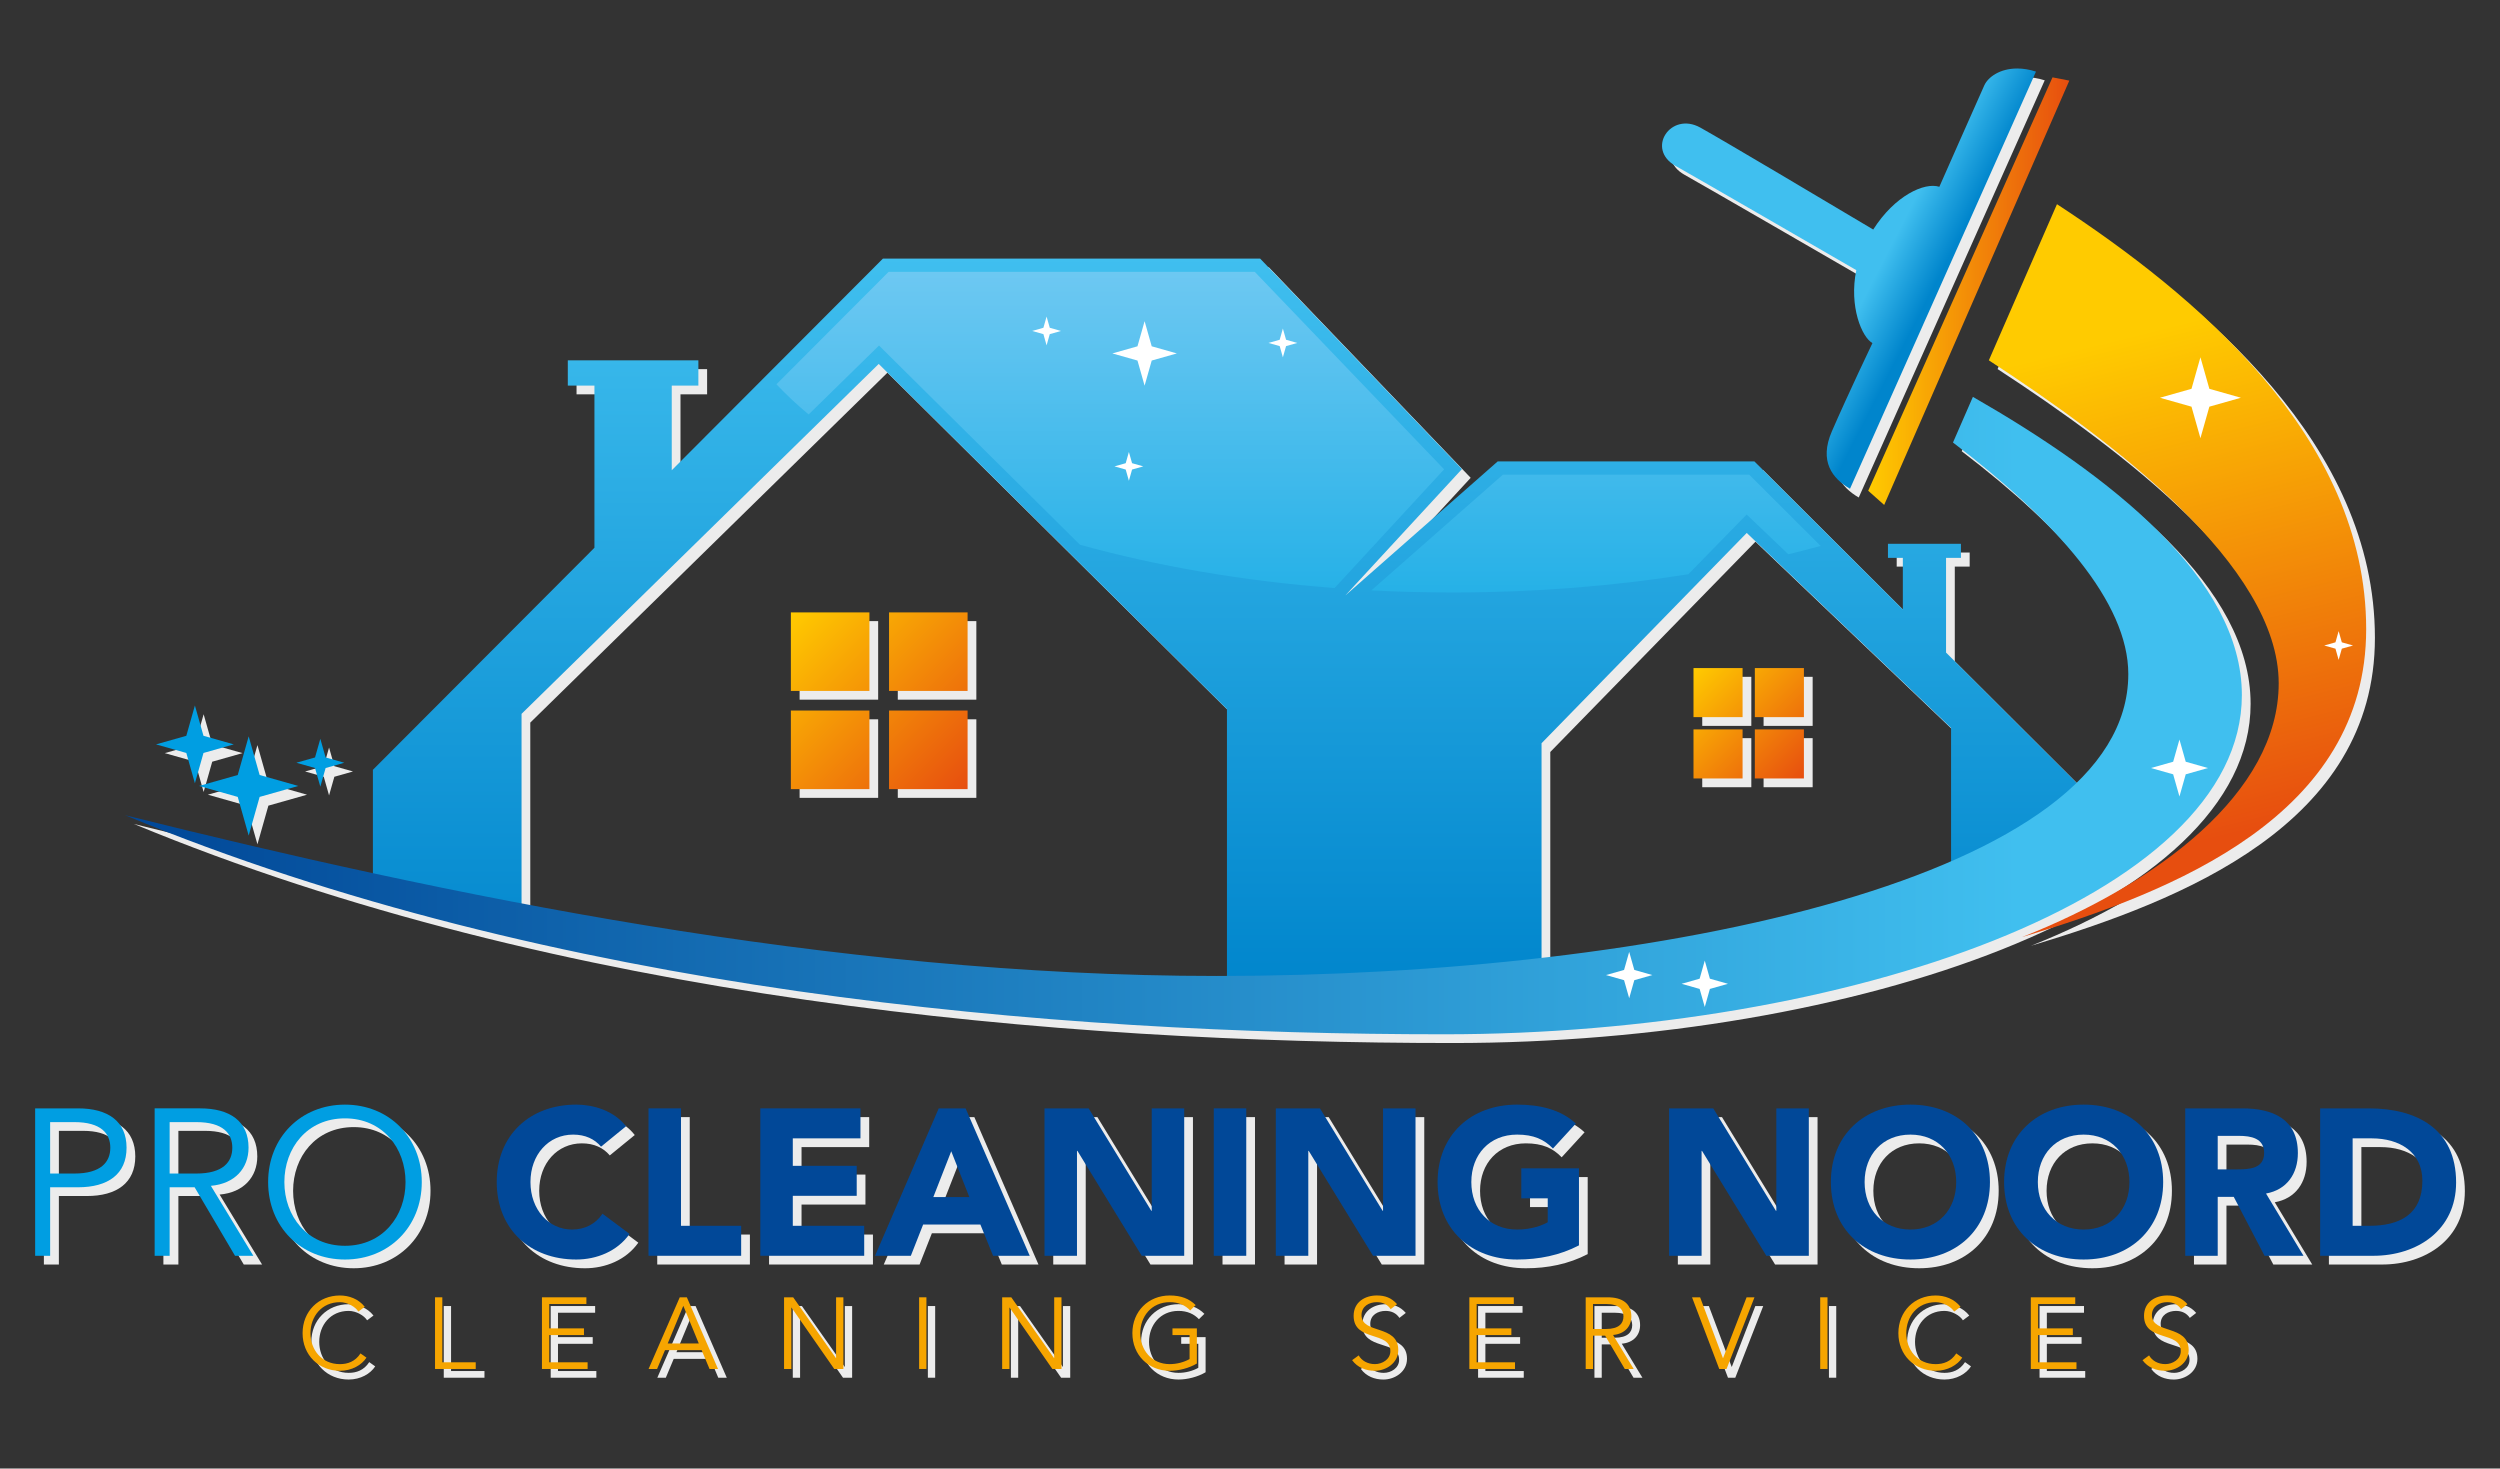 <?xml version="1.0" encoding="utf-8"?>
<!-- Generator: Adobe Illustrator 16.0.0, SVG Export Plug-In . SVG Version: 6.00 Build 0)  -->
<!DOCTYPE svg PUBLIC "-//W3C//DTD SVG 1.1//EN" "http://www.w3.org/Graphics/SVG/1.1/DTD/svg11.dtd">
<svg version="1.1" id="Layer_1" xmlns="http://www.w3.org/2000/svg" xmlns:xlink="http://www.w3.org/1999/xlink" x="0px" y="0px"
	 width="572px" height="336px" viewBox="0 0 572 336" enable-background="new 0 0 572 336" xml:space="preserve">
<rect x="0" y="0" width="572" height="336" fill="#333333" stroke="none"/>
<path fill="#ECECEC" d="M514.939,161.045c0-26.699-30.18-50.252-61.539-68.243l-4.558,10.445
	c23.774,18.148,40.112,36.58,40.112,52.984c0,9.228-4.244,17.518-11.825,24.879l-29.874-29.799v-21.667h3.405v-3.228h-16.697v3.228
	h3.405v11.804l-33.962-33.878h-58.734l-34.87,30.682l26.689-28.928l-46.169-48.156h-86.314l-48.314,48.427v-19.37h6.092V84.45
	h-29.873v5.776h6.092v37.1l-50.689,50.808v23.652c-19.666-4.254-38.643-8.77-56.698-13.27
	c97.704,40.477,211.741,50.129,301.831,50.129C424.096,238.646,514.939,207.396,514.939,161.045 M448.407,168.546v30.518
	c-24.285,10.574-57.431,17.928-93.701,22.104v-49.115l46.948-48.117L448.407,168.546z M121.33,208.698v-43.367l81.721-80.065
	l79.675,78.995v61.035c-0.782,0.002-1.565,0.008-2.346,0.008C226.207,225.304,172.028,218.312,121.33,208.698"/>
<path fill="#ECECEC" d="M457.048,84.442c28.276,18.432,66.317,46.978,66.317,73.896c0,25.095-27.756,45.79-58.696,58.062
	c34.76-10.434,78.712-27.83,78.712-70.453c0-44.229-39.296-76.63-70.747-97.228L457.048,84.442z"/>
<path fill="#ECECEC" d="M385.385,39.971c5.942,3.349,33.734,19.436,41.334,23.838c-1.715,8.344,1.326,15.442,3.7,16.68
	c0,0-5.521,11.541-9.283,20.196c-2.983,6.864,0.109,10.802,4.144,13.142l42.553-95.449c-6.243-2.002-10.672,0.621-11.823,3.153
	c-1.254,2.76-10.286,23.207-10.286,23.207c-3.386-1.093-10.195,2.005-15.129,9.781c-9.89-5.891-34.2-20.349-39.563-23.329
	C384.256,27.427,378.486,36.082,385.385,39.971"/>
<rect x="205.414" y="142.112" fill="#ECECEC" width="17.972" height="17.973"/>
<rect x="182.95" y="164.577" fill="#ECECEC" width="17.972" height="17.971"/>
<rect x="182.95" y="142.112" fill="#ECECEC" width="17.972" height="17.973"/>
<rect x="205.414" y="164.577" fill="#ECECEC" width="17.972" height="17.971"/>
<rect x="403.508" y="168.89" fill="#ECECEC" width="11.226" height="11.227"/>
<rect x="403.508" y="154.857" fill="#ECECEC" width="11.226" height="11.226"/>
<rect x="389.475" y="154.857" fill="#ECECEC" width="11.227" height="11.226"/>
<rect x="389.475" y="168.89" fill="#ECECEC" width="11.227" height="11.227"/>
<polygon fill="#ECECEC" points="56.394,184.333 58.9,193.175 61.406,184.333 70.248,181.827 61.406,179.321 58.9,170.479 
	56.394,179.321 47.552,181.827 "/>
<polygon fill="#ECECEC" points="46.593,181.208 48.558,174.278 55.488,172.313 48.558,170.351 46.593,163.42 44.629,170.351 
	37.698,172.313 44.629,174.278 "/>
<polygon fill="#ECECEC" points="75.289,181.993 76.5,177.724 80.768,176.515 76.5,175.304 75.289,171.036 74.079,175.304 
	69.81,176.515 74.079,177.724 "/>
<path fill="#ECECEC" d="M19.854,255.595h-9.813v33.729h3.43v-15.674h6.383c6.86,0,11.1-3,11.1-9.051
	C30.955,258.55,26.714,255.595,19.854,255.595 M18.998,270.507h-5.526v-11.768h5.526c6.145,0,8.241,2.621,8.241,5.859
	C27.238,267.839,25.143,270.507,18.998,270.507"/>
<path fill="#ECECEC" d="M58.868,264.599c0-6.049-4.239-9.004-11.099-9.004H37.384v33.729h3.43v-15.674h5.717l9.241,15.674h4.192
	l-9.718-16.006C55.772,272.841,58.868,269.269,58.868,264.599 M40.814,270.507v-11.768h6.097c6.146,0,8.241,2.621,8.241,5.859
	c0,3.24-2.095,5.908-8.241,5.908H40.814z"/>
<path fill="#ECECEC" d="M80.925,254.737c-10.051,0-17.578,7.48-17.578,17.723s7.527,17.719,17.578,17.719
	c10.051,0,17.578-7.477,17.578-17.719S90.976,254.737,80.925,254.737 M80.925,287.036c-8.67,0-13.863-6.813-13.863-14.576
	c0-7.766,5.193-14.578,13.863-14.578s13.862,6.813,13.862,14.578C94.787,280.224,89.595,287.036,80.925,287.036"/>
<path fill="#ECECEC" d="M132.896,283.321c-5.383,0-9.527-4.574-9.527-10.861c0-6.289,4.144-10.861,9.765-10.861
	c2.764,0,4.907,1,6.384,2.762l5.716-4.668c-2.858-3.668-7.622-4.955-11.385-4.955c-10.528,0-18.197,6.908-18.197,17.723
	c0,10.813,7.669,17.719,18.197,17.719c4.621,0,9.384-1.855,12.195-5.857l-6.193-4.621
	C138.326,281.987,135.898,283.321,132.896,283.321"/>
<polygon fill="#ECECEC" points="157.811,255.595 150.379,255.595 150.379,289.323 171.577,289.323 171.577,282.464 157.811,282.464 
	"/>
<polygon fill="#ECECEC" points="183.391,275.604 198.015,275.604 198.015,268.743 183.391,268.743 183.391,262.456 198.873,262.456 
	198.873,255.595 175.96,255.595 175.96,289.321 199.73,289.321 199.73,282.464 183.391,282.464 "/>
<path fill="#ECECEC" d="M222.929,255.595h-6.146l-14.576,33.729h8.194l2.81-7.146h13.1l2.905,7.146h8.385L222.929,255.595z
	 M215.545,275.89l4.097-10.48l4.144,10.48H215.545z"/>
<polygon fill="#ECECEC" points="272.947,289.323 272.947,255.595 265.516,255.595 265.516,279.034 265.42,279.034 251.082,255.595 
	240.982,255.595 240.982,289.323 248.415,289.323 248.415,265.313 248.51,265.313 263.229,289.323 "/>
<rect x="279.712" y="255.595" fill="#ECECEC" width="7.431" height="33.729"/>
<polygon fill="#ECECEC" points="318.439,279.034 318.344,279.034 304.005,255.595 293.907,255.595 293.907,289.323 301.339,289.323 
	301.339,265.313 301.433,265.313 316.152,289.323 325.871,289.323 325.871,255.595 318.439,255.595 "/>
<path fill="#ECECEC" d="M350.069,276.175h6.051v5.479c-1.382,0.762-3.764,1.668-7.003,1.668c-6.335,0-10.479-4.574-10.479-10.861
	c0-6.289,4.145-10.861,10.479-10.861c3.763,0,6.192,1.096,8.194,3.191l5.24-5.717c-3.383-3.145-8.099-4.336-13.435-4.336
	c-10.527,0-18.197,6.908-18.197,17.723c0,10.813,7.67,17.719,18.197,17.719c4.954,0,9.767-0.951,14.148-3.238v-17.625h-13.196
	V276.175z"/>
<polygon fill="#ECECEC" points="408.425,279.034 408.331,279.034 393.991,255.595 383.893,255.595 383.893,289.323 391.323,289.323 
	391.323,265.313 391.42,265.313 406.14,289.323 415.855,289.323 415.855,255.595 408.425,255.595 "/>
<path fill="#ECECEC" d="M439.102,254.737c-10.527,0-18.197,6.908-18.197,17.723c0,10.813,7.67,17.719,18.197,17.719
	c10.529,0,18.198-6.906,18.198-17.719C457.3,261.646,449.631,254.737,439.102,254.737 M439.102,283.321
	c-6.334,0-10.479-4.574-10.479-10.861c0-6.289,4.145-10.861,10.479-10.861c6.336,0,10.48,4.572,10.48,10.861
	C449.582,278.747,445.438,283.321,439.102,283.321"/>
<path fill="#ECECEC" d="M478.736,254.737c-10.529,0-18.198,6.908-18.198,17.723c0,10.813,7.669,17.719,18.198,17.719
	c10.527,0,18.197-6.906,18.197-17.719C496.934,261.646,489.264,254.737,478.736,254.737 M478.736,283.321
	c-6.336,0-10.48-4.574-10.48-10.861c0-6.289,4.145-10.861,10.48-10.861c6.334,0,10.479,4.572,10.479,10.861
	C489.215,278.747,485.07,283.321,478.736,283.321"/>
<path fill="#ECECEC" d="M527.753,265.837c0-7.859-5.812-10.242-12.719-10.242h-13.053v33.729h7.432v-13.482h3.668l7.051,13.482
	h8.908l-8.575-14.244C525.229,274.222,527.753,270.554,527.753,265.837 M513.796,269.554h-4.383v-7.67h4.859
	c2.714,0,5.764,0.523,5.764,3.906C520.036,269.458,516.511,269.554,513.796,269.554"/>
<path fill="#ECECEC" d="M543.999,255.595h-11.147v33.729h12.147c10.051,0,18.959-5.859,18.959-16.77
	C563.958,260.216,554.859,255.595,543.999,255.595 M544.142,282.464h-3.859v-20.008h4.384c6.287,0,11.574,3.096,11.574,9.717
	C556.24,279.843,551.048,282.464,544.142,282.464"/>
<path fill="#ECECEC" d="M79.779,314.11c-4.216,0-6.741-3.313-6.741-7.086c0-3.777,2.525-7.09,6.741-7.09
	c1.737,0,3.566,1.088,4.215,2.154l1.46-1.09c-1.437-1.83-3.637-2.594-5.675-2.594c-4.888,0-8.548,3.637-8.548,8.619
	c0,4.979,3.66,8.615,8.548,8.615c2.71,0,4.98-1.32,6.068-3.012l-1.366-0.973C83.253,313.556,81.492,314.11,79.779,314.11"/>
<polygon fill="#ECECEC" points="103.202,298.823 101.534,298.823 101.534,315.222 110.846,315.222 110.846,313.694 103.202,313.694 
	"/>
<polygon fill="#ECECEC" points="127.667,307.464 135.611,307.464 135.611,305.935 127.667,305.935 127.667,300.353 136.167,300.353 
	136.167,298.823 125.999,298.823 125.999,315.222 136.445,315.222 136.445,313.694 127.667,313.694 "/>
<path fill="#ECECEC" d="M157.529,298.823l-7.134,16.398h1.945l1.807-4.307h8.385l1.807,4.307h1.946l-7.135-16.398H157.529z
	 M154.772,309.386l3.568-8.617l3.544,8.617H154.772z"/>
<polygon fill="#ECECEC" points="193.298,312.722 193.251,312.722 183.477,298.823 181.392,298.823 181.392,315.224 183.06,315.224 
	183.06,301.185 183.105,301.185 192.881,315.224 194.966,315.224 194.966,298.823 193.298,298.823 "/>
<rect x="212.298" y="298.823" fill="#ECECEC" width="1.668" height="16.398"/>
<polygon fill="#ECECEC" points="243.2,312.722 243.154,312.722 233.379,298.823 231.294,298.823 231.294,315.224 232.962,315.224 
	232.962,301.185 233.008,301.185 242.783,315.224 244.868,315.224 244.868,298.823 243.2,298.823 "/>
<path fill="#ECECEC" d="M270.26,307.464h3.914v5.49c-1.227,0.693-2.849,1.156-4.54,1.156c-4.215,0-6.74-3.311-6.74-7.088
	c0-3.775,2.525-7.088,6.74-7.088c2.016,0,3.568,0.719,4.68,1.9l1.25-1.229c-1.459-1.461-3.335-2.201-5.93-2.201
	c-4.887,0-8.547,3.637-8.547,8.617s3.66,8.617,8.547,8.617c1.993,0,4.378-0.578,6.208-1.668v-8.037h-5.582V307.464z"/>
<path fill="#ECECEC" d="M313.516,302.899c0-2.063,1.783-2.965,3.497-2.965c1.392,0,2.456,0.533,3.174,1.6l1.459-1.137
	c-1.297-1.482-2.78-1.992-4.633-1.992c-2.663,0-5.304,1.482-5.304,4.656c0,6,8.408,3.428,8.408,8.061
	c0,1.922-1.877,2.988-3.521,2.988c-1.714,0-3.034-0.787-3.73-1.992l-1.504,1.09c1.25,1.713,3.172,2.432,5.165,2.432
	c2.594,0,5.396-1.76,5.396-4.748C321.924,304.985,313.516,307.323,313.516,302.899"/>
<polygon fill="#ECECEC" points="339.856,307.464 347.802,307.464 347.802,305.935 339.856,305.935 339.856,300.353 348.356,300.353 
	348.356,298.823 338.188,298.823 338.188,315.222 348.635,315.222 348.635,313.694 339.856,313.694 "/>
<path fill="#ECECEC" d="M375.254,303.202c0-2.943-2.062-4.379-5.397-4.379h-5.049v16.398h1.668v-7.619h2.78l4.492,7.619h2.039
	l-4.725-7.781C373.748,307.208,375.254,305.47,375.254,303.202 M366.476,306.073v-5.721h2.965c2.988,0,4.008,1.273,4.008,2.85
	c0,1.574-1.02,2.871-4.008,2.871H366.476z"/>
<polygon fill="#ECECEC" points="396.245,312.722 396.199,312.722 390.987,298.823 389.135,298.823 395.364,315.224 397.032,315.224 
	403.426,298.823 401.619,298.823 "/>
<rect x="418.463" y="298.823" fill="#ECECEC" width="1.668" height="16.398"/>
<path fill="#ECECEC" d="M444.896,314.11c-4.216,0-6.74-3.313-6.74-7.086c0-3.777,2.524-7.09,6.74-7.09
	c1.736,0,3.565,1.088,4.215,2.154l1.46-1.09c-1.437-1.83-3.637-2.594-5.675-2.594c-4.888,0-8.548,3.637-8.548,8.619
	c0,4.979,3.66,8.615,8.548,8.615c2.71,0,4.979-1.32,6.067-3.012l-1.365-0.973C448.369,313.556,446.608,314.11,444.896,314.11"/>
<polygon fill="#ECECEC" points="468.318,307.464 476.264,307.464 476.264,305.935 468.318,305.935 468.318,300.353 476.819,300.353 
	476.819,298.823 466.65,298.823 466.65,315.222 477.098,315.222 477.098,313.694 468.318,313.694 "/>
<path fill="#ECECEC" d="M494.358,302.899c0-2.063,1.784-2.965,3.497-2.965c1.391,0,2.456,0.533,3.174,1.6l1.459-1.137
	c-1.297-1.482-2.779-1.992-4.633-1.992c-2.663,0-5.303,1.482-5.303,4.656c0,6,8.408,3.428,8.408,8.061
	c0,1.922-1.877,2.988-3.521,2.988c-1.713,0-3.034-0.787-3.729-1.992l-1.505,1.09c1.25,1.713,3.173,2.432,5.165,2.432
	c2.595,0,5.397-1.76,5.397-4.748C502.768,304.985,494.358,307.323,494.358,302.899"/>
<g>
	<defs>
		<polygon id="SVGID_1_" points="202.01,59.169 153.696,107.596 153.696,88.227 159.788,88.227 159.788,82.451 129.914,82.451 
			129.914,88.227 136.006,88.227 136.006,125.327 85.317,176.134 85.317,204.489 119.33,210.669 119.33,163.331 201.051,83.267 
			280.726,162.259 280.726,227.032 352.706,223.136 352.706,170.052 399.653,121.936 446.406,166.546 446.406,201.124 
			479.329,183.298 445.256,149.312 445.256,127.646 448.661,127.646 448.661,124.417 431.965,124.417 431.965,127.646 
			435.37,127.646 435.37,139.45 401.406,105.571 342.674,105.571 307.804,136.253 334.492,107.325 288.322,59.169 		"/>
	</defs>
	<clipPath id="SVGID_2_">
		<use xlink:href="#SVGID_1_"  overflow="visible"/>
	</clipPath>
	
		<linearGradient id="SVGID_3_" gradientUnits="userSpaceOnUse" x1="-132.984" y1="466.012" x2="-131.984" y2="466.012" gradientTransform="matrix(0 -167.863 -167.863 0 78508.375 -22096)">
		<stop  offset="0" style="stop-color:#0085CC"/>
		<stop  offset="1" style="stop-color:#40BFEF"/>
	</linearGradient>
	<rect x="85.317" y="59.169" clip-path="url(#SVGID_2_)" fill="url(#SVGID_3_)" width="394.012" height="167.863"/>
</g>
<g>
	<defs>
		<path id="SVGID_4_" d="M343.865,108.602l-30.091,26.475c6.095,0.315,12.281,0.482,18.552,0.482c18.87,0,37.021-1.468,53.974-4.175
			l13.333-13.666l9.536,9.098c2.502-0.606,4.97-1.241,7.398-1.903l-16.351-16.311H343.865z M203.313,62.2l-25.665,25.725
			c2.229,2.364,4.691,4.667,7.371,6.903l16.099-15.772l45.972,45.579c17.643,4.892,37.314,8.311,58.268,9.904l25.055-27.155
			L287.093,62.2H203.313z"/>
	</defs>
	<clipPath id="SVGID_5_">
		<use xlink:href="#SVGID_4_"  overflow="visible"/>
	</clipPath>
	
		<linearGradient id="SVGID_6_" gradientUnits="userSpaceOnUse" x1="-132.963" y1="466.027" x2="-131.963" y2="466.027" gradientTransform="matrix(0 -73.36 -73.36 0 34484.688 -9618.562)">
		<stop  offset="0" style="stop-color:#26B1E7"/>
		<stop  offset="1" style="stop-color:#6DC8F2"/>
	</linearGradient>
	<rect x="177.647" y="62.2" clip-path="url(#SVGID_5_)" fill="url(#SVGID_6_)" width="238.92" height="73.359"/>
</g>
<g>
	<defs>
		<polygon id="SVGID_7_" points="427.446,112.283 431.1,115.533 473.459,18.445 469.614,17.697 		"/>
	</defs>
	<clipPath id="SVGID_8_">
		<use xlink:href="#SVGID_7_"  overflow="visible"/>
	</clipPath>
	
		<linearGradient id="SVGID_9_" gradientUnits="userSpaceOnUse" x1="-132.957" y1="465.941" x2="-131.957" y2="465.941" gradientTransform="matrix(-46.013 0 0 46.013 -5644.25 -21372.531)">
		<stop  offset="0" style="stop-color:#E74E0F"/>
		<stop  offset="1" style="stop-color:#FFCB00"/>
	</linearGradient>
	<rect x="427.446" y="17.697" clip-path="url(#SVGID_8_)" fill="url(#SVGID_9_)" width="46.013" height="97.835"/>
</g>
<g>
	<defs>
		<path id="SVGID_10_" d="M446.843,101.247c23.774,18.149,40.112,36.58,40.112,52.984c0,46.351-106.745,69.071-208.574,69.071
			c-88.269,0-176.568-18.545-249.762-36.785c97.704,40.477,211.741,50.129,301.831,50.129c91.647,0,182.489-31.25,182.489-77.6
			c0-26.7-30.178-50.252-61.539-68.244L446.843,101.247z"/>
	</defs>
	<clipPath id="SVGID_11_">
		<use xlink:href="#SVGID_10_"  overflow="visible"/>
	</clipPath>
	
		<linearGradient id="SVGID_12_" gradientUnits="userSpaceOnUse" x1="-133.004" y1="466.011" x2="-132.004" y2="466.011" gradientTransform="matrix(430.377 -5.434 -5.434 -430.377 59805 200003.75)">
		<stop  offset="0" style="stop-color:#014898"/>
		<stop  offset="1" style="stop-color:#40BFEF"/>
	</linearGradient>
	<polygon clip-path="url(#SVGID_11_)" fill="url(#SVGID_12_)" points="26.777,90.826 512.861,84.688 514.78,236.624 28.696,242.761 
			"/>
</g>
<g>
	<defs>
		<path id="SVGID_13_" d="M455.048,82.441c28.276,18.432,66.317,46.979,66.317,73.896c0,25.096-27.756,45.791-58.696,58.063
			c34.759-10.434,78.712-27.83,78.712-70.453c0-44.229-39.296-76.63-70.747-97.228L455.048,82.441z"/>
	</defs>
	<clipPath id="SVGID_14_">
		<use xlink:href="#SVGID_13_"  overflow="visible"/>
	</clipPath>
	
		<linearGradient id="SVGID_15_" gradientUnits="userSpaceOnUse" x1="-132.973" y1="465.951" x2="-131.973" y2="465.951" gradientTransform="matrix(-27.714 -113.028 -113.028 27.714 49493.25 -27752.875)">
		<stop  offset="0" style="stop-color:#E74E0F"/>
		<stop  offset="1" style="stop-color:#FFCB00"/>
	</linearGradient>
	<polygon clip-path="url(#SVGID_14_)" fill="url(#SVGID_15_)" points="459.943,234.366 416.266,56.228 536.484,26.75 
		580.163,204.89 	"/>
</g>
<g>
	<defs>
		<path id="SVGID_16_" d="M454.01,19.53c-1.255,2.76-10.287,23.207-10.287,23.207c-3.386-1.092-10.196,2.006-15.129,9.781
			c-9.891-5.891-34.2-20.348-39.564-23.328c-6.773-3.764-12.545,4.892-5.645,8.78c5.941,3.35,33.734,19.436,41.335,23.838
			c-1.715,8.344,1.326,15.442,3.699,16.68c0,0-5.521,11.541-9.283,20.197c-2.984,6.863,0.109,10.802,4.143,13.142l42.554-95.449
			c-1.547-0.496-2.982-0.708-4.284-0.708C457.595,15.67,454.875,17.626,454.01,19.53"/>
	</defs>
	<clipPath id="SVGID_17_">
		<use xlink:href="#SVGID_16_"  overflow="visible"/>
	</clipPath>
	
		<linearGradient id="SVGID_18_" gradientUnits="userSpaceOnUse" x1="-132.773" y1="466.679" x2="-131.773" y2="466.679" gradientTransform="matrix(-11.627 -5.979 -5.979 11.627 1685.297 -6147.211)">
		<stop  offset="0" style="stop-color:#0085CC"/>
		<stop  offset="1" style="stop-color:#40BFEF"/>
	</linearGradient>
	<polygon clip-path="url(#SVGID_17_)" fill="url(#SVGID_18_)" points="447.144,148.166 337.376,91.714 395.173,-20.668 
		504.94,35.783 	"/>
</g>
<g>
	<defs>
		<path id="SVGID_19_" d="M180.95,180.548h17.972v-17.971H180.95V180.548z M203.414,180.548h17.971v-17.971h-17.971V180.548z
			 M180.95,158.085h17.972v-17.973H180.95V158.085z M203.414,158.085h17.971v-17.973h-17.971V158.085z"/>
	</defs>
	<clipPath id="SVGID_20_">
		<use xlink:href="#SVGID_19_"  overflow="visible"/>
	</clipPath>
	
		<linearGradient id="SVGID_21_" gradientUnits="userSpaceOnUse" x1="-132.942" y1="465.99" x2="-131.942" y2="465.99" gradientTransform="matrix(-40.436 -40.436 -40.436 40.436 13688.562 -24038.057)">
		<stop  offset="0" style="stop-color:#E74E0F"/>
		<stop  offset="1" style="stop-color:#FFCB00"/>
	</linearGradient>
	<polygon clip-path="url(#SVGID_20_)" fill="url(#SVGID_21_)" points="201.167,200.767 160.731,160.331 201.167,119.895 
		241.603,160.331 	"/>
</g>
<g>
	<defs>
		<path id="SVGID_22_" d="M387.474,178.116h11.228V166.89h-11.228V178.116z M401.507,178.116h11.227V166.89h-11.227V178.116z
			 M387.474,164.083h11.228v-11.227h-11.228V164.083z M401.507,164.083h11.227v-11.227h-11.227V164.083z"/>
	</defs>
	<clipPath id="SVGID_23_">
		<use xlink:href="#SVGID_22_"  overflow="visible"/>
	</clipPath>
	
		<linearGradient id="SVGID_24_" gradientUnits="userSpaceOnUse" x1="-132.908" y1="465.984" x2="-131.908" y2="465.984" gradientTransform="matrix(-25.259 -25.259 -25.259 25.259 8825.906 -14949.285)">
		<stop  offset="0" style="stop-color:#E74E0F"/>
		<stop  offset="1" style="stop-color:#FFCB00"/>
	</linearGradient>
	<polygon clip-path="url(#SVGID_23_)" fill="url(#SVGID_24_)" points="400.104,190.747 374.844,165.486 400.104,140.227 
		425.363,165.486 	"/>
</g>
<polygon fill="#009EE2" points="54.394,177.321 56.9,168.479 59.406,177.321 68.248,179.827 59.406,182.333 56.9,191.175 
	54.394,182.333 45.552,179.827 "/>
<polygon fill="#009EE2" points="42.629,168.351 44.593,161.419 46.558,168.351 53.488,170.313 46.558,172.278 44.593,179.208 
	42.629,172.278 35.699,170.313 "/>
<polygon fill="#009EE2" points="72.08,173.304 73.29,169.036 74.5,173.304 78.769,174.515 74.5,175.724 73.29,179.993 
	72.08,175.724 67.811,174.515 "/>
<polygon fill="#FFFFFF" points="260.255,79.234 261.884,73.486 263.513,79.234 269.261,80.863 263.513,82.492 261.884,88.24 
	260.255,82.492 254.507,80.863 "/>
<polygon fill="#FFFFFF" points="238.731,74.995 239.459,72.428 240.186,74.995 242.753,75.723 240.186,76.45 239.459,79.017 
	238.731,76.45 236.164,75.723 "/>
<polygon fill="#FFFFFF" points="292.795,77.736 293.522,75.169 294.25,77.736 296.816,78.464 294.25,79.191 293.522,81.758 
	292.795,79.191 290.228,78.464 "/>
<polygon fill="#FFFFFF" points="257.562,105.978 258.29,103.411 259.017,105.978 261.583,106.706 259.017,107.433 258.29,110 
	257.562,107.433 254.994,106.706 "/>
<polygon fill="#FFFFFF" points="501.413,88.959 503.457,81.747 505.502,88.959 512.714,91.003 505.502,93.047 503.457,100.259 
	501.413,93.047 494.201,91.003 "/>
<polygon fill="#FFFFFF" points="534.354,146.963 535.082,144.396 535.809,146.963 538.376,147.691 535.809,148.418 535.082,150.985 
	534.354,148.418 531.787,147.691 "/>
<polygon fill="#FFFFFF" points="497.218,174.286 498.657,169.208 500.096,174.286 505.173,175.724 500.096,177.163 498.657,182.241 
	497.218,177.163 492.141,175.724 "/>
<polygon fill="#FFFFFF" points="388.878,223.923 390.05,219.788 391.222,223.923 395.355,225.095 391.222,226.267 390.05,230.401 
	388.878,226.267 384.743,225.095 "/>
<polygon fill="#FFFFFF" points="371.586,221.921 372.758,217.786 373.93,221.921 378.063,223.093 373.93,224.265 372.758,228.397 
	371.586,224.265 367.45,223.093 "/>
<path fill="#009EE2" d="M8.042,253.595h9.813c6.86,0,11.1,2.955,11.1,9.004c0,6.051-4.24,9.051-11.1,9.051h-6.383v15.674h-3.43
	V253.595z M11.471,268.507h5.526c6.145,0,8.241-2.668,8.241-5.908c0-3.238-2.096-5.859-8.241-5.859h-5.526V268.507z"/>
<path fill="#009EE2" d="M38.814,287.323h-3.43v-33.729h10.385c6.86,0,11.099,2.955,11.099,9.004c0,4.67-3.096,8.242-8.622,8.719
	l9.718,16.006h-4.192l-9.241-15.674h-5.717V287.323z M38.814,268.507h6.097c6.146,0,8.241-2.668,8.241-5.908
	c0-3.238-2.095-5.859-8.241-5.859h-6.097V268.507z"/>
<path fill="#009EE2" d="M78.925,288.181c-10.051,0-17.578-7.479-17.578-17.721s7.527-17.721,17.578-17.721
	c10.051,0,17.578,7.479,17.578,17.721S88.976,288.181,78.925,288.181 M78.925,255.882c-8.67,0-13.863,6.813-13.863,14.578
	c0,7.764,5.193,14.576,13.863,14.576s13.862-6.813,13.862-14.576C92.787,262.694,87.595,255.882,78.925,255.882"/>
<path fill="#014898" d="M137.518,262.36c-1.477-1.762-3.62-2.762-6.383-2.762c-5.621,0-9.766,4.572-9.766,10.861
	c0,6.287,4.145,10.861,9.527,10.861c3.002,0,5.431-1.334,6.955-3.621l6.193,4.621c-2.81,4.002-7.574,5.859-12.195,5.859
	c-10.528,0-18.196-6.908-18.196-17.721c0-10.814,7.668-17.723,18.196-17.723c3.764,0,8.527,1.287,11.386,4.955L137.518,262.36z"/>
<polygon fill="#014898" points="148.379,253.595 155.81,253.595 155.81,280.464 169.577,280.464 169.577,287.323 148.379,287.323 
	"/>
<polygon fill="#014898" points="173.96,253.595 196.873,253.595 196.873,260.456 181.391,260.456 181.391,266.743 196.016,266.743 
	196.016,273.604 181.391,273.604 181.391,280.464 197.731,280.464 197.731,287.323 173.96,287.323 "/>
<path fill="#014898" d="M214.784,253.595h6.145l14.672,33.729h-8.384l-2.905-7.146h-13.101l-2.81,7.146h-8.194L214.784,253.595z
	 M217.642,263.409l-4.097,10.48h8.241L217.642,263.409z"/>
<polygon fill="#014898" points="238.983,253.595 249.082,253.595 263.42,277.034 263.516,277.034 263.516,253.595 270.947,253.595 
	270.947,287.323 261.229,287.323 246.51,263.313 246.414,263.313 246.414,287.323 238.983,287.323 "/>
<rect x="277.712" y="253.595" fill="#014898" width="7.431" height="33.729"/>
<polygon fill="#014898" points="291.906,253.595 302.005,253.595 316.345,277.034 316.439,277.034 316.439,253.595 323.871,253.595 
	323.871,287.323 314.152,287.323 299.433,263.313 299.339,263.313 299.339,287.323 291.906,287.323 "/>
<path fill="#014898" d="M361.266,284.94c-4.383,2.287-9.194,3.24-14.148,3.24c-10.528,0-18.197-6.908-18.197-17.721
	c0-10.814,7.669-17.723,18.197-17.723c5.335,0,10.052,1.191,13.434,4.336l-5.239,5.717c-2.001-2.096-4.432-3.191-8.194-3.191
	c-6.335,0-10.479,4.572-10.479,10.861c0,6.287,4.145,10.861,10.479,10.861c3.24,0,5.622-0.906,7.003-1.668v-5.479h-6.05v-6.859
	h13.195V284.94z"/>
<polygon fill="#014898" points="381.893,253.595 391.991,253.595 406.33,277.034 406.424,277.034 406.424,253.595 413.856,253.595 
	413.856,287.323 404.14,287.323 389.419,263.313 389.323,263.313 389.323,287.323 381.893,287.323 "/>
<path fill="#014898" d="M437.102,252.737c10.529,0,18.198,6.908,18.198,17.723c0,10.813-7.669,17.719-18.198,17.719
	c-10.527,0-18.197-6.906-18.197-17.719C418.904,259.646,426.574,252.737,437.102,252.737 M437.102,281.321
	c6.336,0,10.48-4.574,10.48-10.861c0-6.289-4.145-10.861-10.48-10.861c-6.334,0-10.479,4.572-10.479,10.861
	C426.623,276.747,430.768,281.321,437.102,281.321"/>
<path fill="#014898" d="M476.736,252.737c10.527,0,18.197,6.908,18.197,17.723c0,10.813-7.67,17.719-18.197,17.719
	c-10.529,0-18.198-6.906-18.198-17.719C458.538,259.646,466.207,252.737,476.736,252.737 M476.736,281.321
	c6.334,0,10.479-4.574,10.479-10.861c0-6.289-4.145-10.861-10.479-10.861c-6.336,0-10.48,4.572-10.48,10.861
	C466.256,276.747,470.4,281.321,476.736,281.321"/>
<path fill="#014898" d="M499.982,253.595h13.052c6.908,0,12.718,2.383,12.718,10.242c0,4.717-2.522,8.385-7.287,9.242l8.574,14.244
	h-8.908l-7.05-13.482h-3.668v13.482h-7.431V253.595z M507.413,267.554h4.383c2.714,0,6.24-0.096,6.24-3.764
	c0-3.383-3.049-3.906-5.764-3.906h-4.859V267.554z"/>
<path fill="#014898" d="M530.852,253.595h11.147c10.86,0,19.959,4.621,19.959,16.959c0,10.91-8.908,16.77-18.959,16.77h-12.147
	V253.595z M538.283,280.464h3.858c6.906,0,12.099-2.621,12.099-10.291c0-6.621-5.286-9.717-11.574-9.717h-4.383V280.464z"/>
<path fill="#F6A500" d="M83.847,310.628c-1.088,1.691-3.358,3.01-6.068,3.01c-4.888,0-8.548-3.635-8.548-8.615
	s3.66-8.617,8.548-8.617c2.038,0,4.238,0.766,5.675,2.594l-1.46,1.09c-0.649-1.066-2.478-2.154-4.215-2.154
	c-4.216,0-6.741,3.313-6.741,7.088s2.525,7.088,6.741,7.088c1.713,0,3.474-0.555,4.702-2.453L83.847,310.628z"/>
<polygon fill="#F6A500" points="101.202,311.694 108.846,311.694 108.846,313.222 99.534,313.222 99.534,296.823 101.202,296.823 
	"/>
<polygon fill="#F6A500" points="125.667,311.694 134.445,311.694 134.445,313.222 123.999,313.222 123.999,296.823 134.167,296.823 
	134.167,298.353 125.667,298.353 125.667,303.933 133.611,303.933 133.611,305.464 125.667,305.464 "/>
<path fill="#F6A500" d="M150.34,313.222h-1.945l7.134-16.398h1.621l7.134,16.398h-1.945l-1.807-4.307h-8.385L150.34,313.222z
	 M152.772,307.386h7.111l-3.543-8.617L152.772,307.386z"/>
<polygon fill="#F6A500" points="191.251,310.722 191.297,310.722 191.297,296.823 192.965,296.823 192.965,313.224 190.88,313.224 
	181.106,299.185 181.06,299.185 181.06,313.224 179.392,313.224 179.392,296.823 181.477,296.823 "/>
<rect x="210.297" y="296.823" fill="#F6A500" width="1.668" height="16.398"/>
<polygon fill="#F6A500" points="241.154,310.722 241.2,310.722 241.2,296.823 242.868,296.823 242.868,313.224 240.783,313.224 
	231.009,299.185 230.962,299.185 230.962,313.224 229.293,313.224 229.293,296.823 231.379,296.823 "/>
<path fill="#F6A500" d="M272.314,299.835c-1.112-1.182-2.664-1.9-4.68-1.9c-4.215,0-6.74,3.313-6.74,7.09
	c0,3.775,2.525,7.086,6.74,7.086c1.692,0,3.313-0.463,4.54-1.158v-5.488h-3.914v-1.529h5.582v8.037
	c-1.829,1.09-4.215,1.668-6.208,1.668c-4.887,0-8.547-3.637-8.547-8.615c0-4.982,3.66-8.619,8.547-8.619
	c2.595,0,4.471,0.742,5.93,2.201L272.314,299.835z"/>
<path fill="#F6A500" d="M318.187,299.534c-0.718-1.066-1.782-1.6-3.174-1.6c-1.714,0-3.497,0.902-3.497,2.965
	c0,4.424,8.408,2.086,8.408,7.992c0,2.988-2.803,4.746-5.396,4.746c-1.993,0-3.915-0.717-5.165-2.43l1.504-1.09
	c0.696,1.205,2.017,1.992,3.73,1.992c1.644,0,3.521-1.066,3.521-2.988c0-4.633-8.408-2.061-8.408-8.061
	c0-3.174,2.641-4.656,5.304-4.656c1.853,0,3.336,0.51,4.633,1.994L318.187,299.534z"/>
<polygon fill="#F6A500" points="337.856,311.694 346.635,311.694 346.635,313.222 336.188,313.222 336.188,296.823 346.357,296.823 
	346.357,298.353 337.856,298.353 337.856,303.933 345.802,303.933 345.802,305.464 337.856,305.464 "/>
<path fill="#F6A500" d="M364.476,313.222h-1.668v-16.398h5.049c3.336,0,5.397,1.436,5.397,4.379c0,2.268-1.506,4.006-4.191,4.238
	l4.725,7.781h-2.039l-4.492-7.619h-2.78V313.222z M364.476,304.073h2.965c2.988,0,4.008-1.297,4.008-2.871
	c0-1.576-1.02-2.85-4.008-2.85h-2.965V304.073z"/>
<polygon fill="#F6A500" points="394.199,310.722 394.246,310.722 399.619,296.823 401.427,296.823 395.031,313.224 393.364,313.224 
	387.135,296.823 388.987,296.823 "/>
<rect x="416.463" y="296.823" fill="#F6A500" width="1.668" height="16.398"/>
<path fill="#F6A500" d="M448.963,310.628c-1.088,1.691-3.357,3.01-6.067,3.01c-4.888,0-8.548-3.635-8.548-8.615
	s3.66-8.617,8.548-8.617c2.038,0,4.237,0.766,5.675,2.594l-1.46,1.09c-0.649-1.066-2.479-2.154-4.215-2.154
	c-4.216,0-6.74,3.313-6.74,7.088s2.524,7.088,6.74,7.088c1.713,0,3.474-0.555,4.702-2.453L448.963,310.628z"/>
<polygon fill="#F6A500" points="466.318,311.694 475.097,311.694 475.097,313.222 464.65,313.222 464.65,296.823 474.818,296.823 
	474.818,298.353 466.318,298.353 466.318,303.933 474.264,303.933 474.264,305.464 466.318,305.464 "/>
<path fill="#F6A500" d="M499.029,299.534c-0.718-1.066-1.781-1.6-3.174-1.6c-1.713,0-3.497,0.902-3.497,2.965
	c0,4.424,8.409,2.086,8.409,7.992c0,2.988-2.803,4.746-5.397,4.746c-1.992,0-3.915-0.717-5.165-2.43l1.505-1.09
	c0.695,1.205,2.017,1.992,3.729,1.992c1.645,0,3.521-1.066,3.521-2.988c0-4.633-8.408-2.061-8.408-8.061
	c0-3.174,2.64-4.656,5.303-4.656c1.854,0,3.336,0.51,4.633,1.994L499.029,299.534z"/>
</svg>
